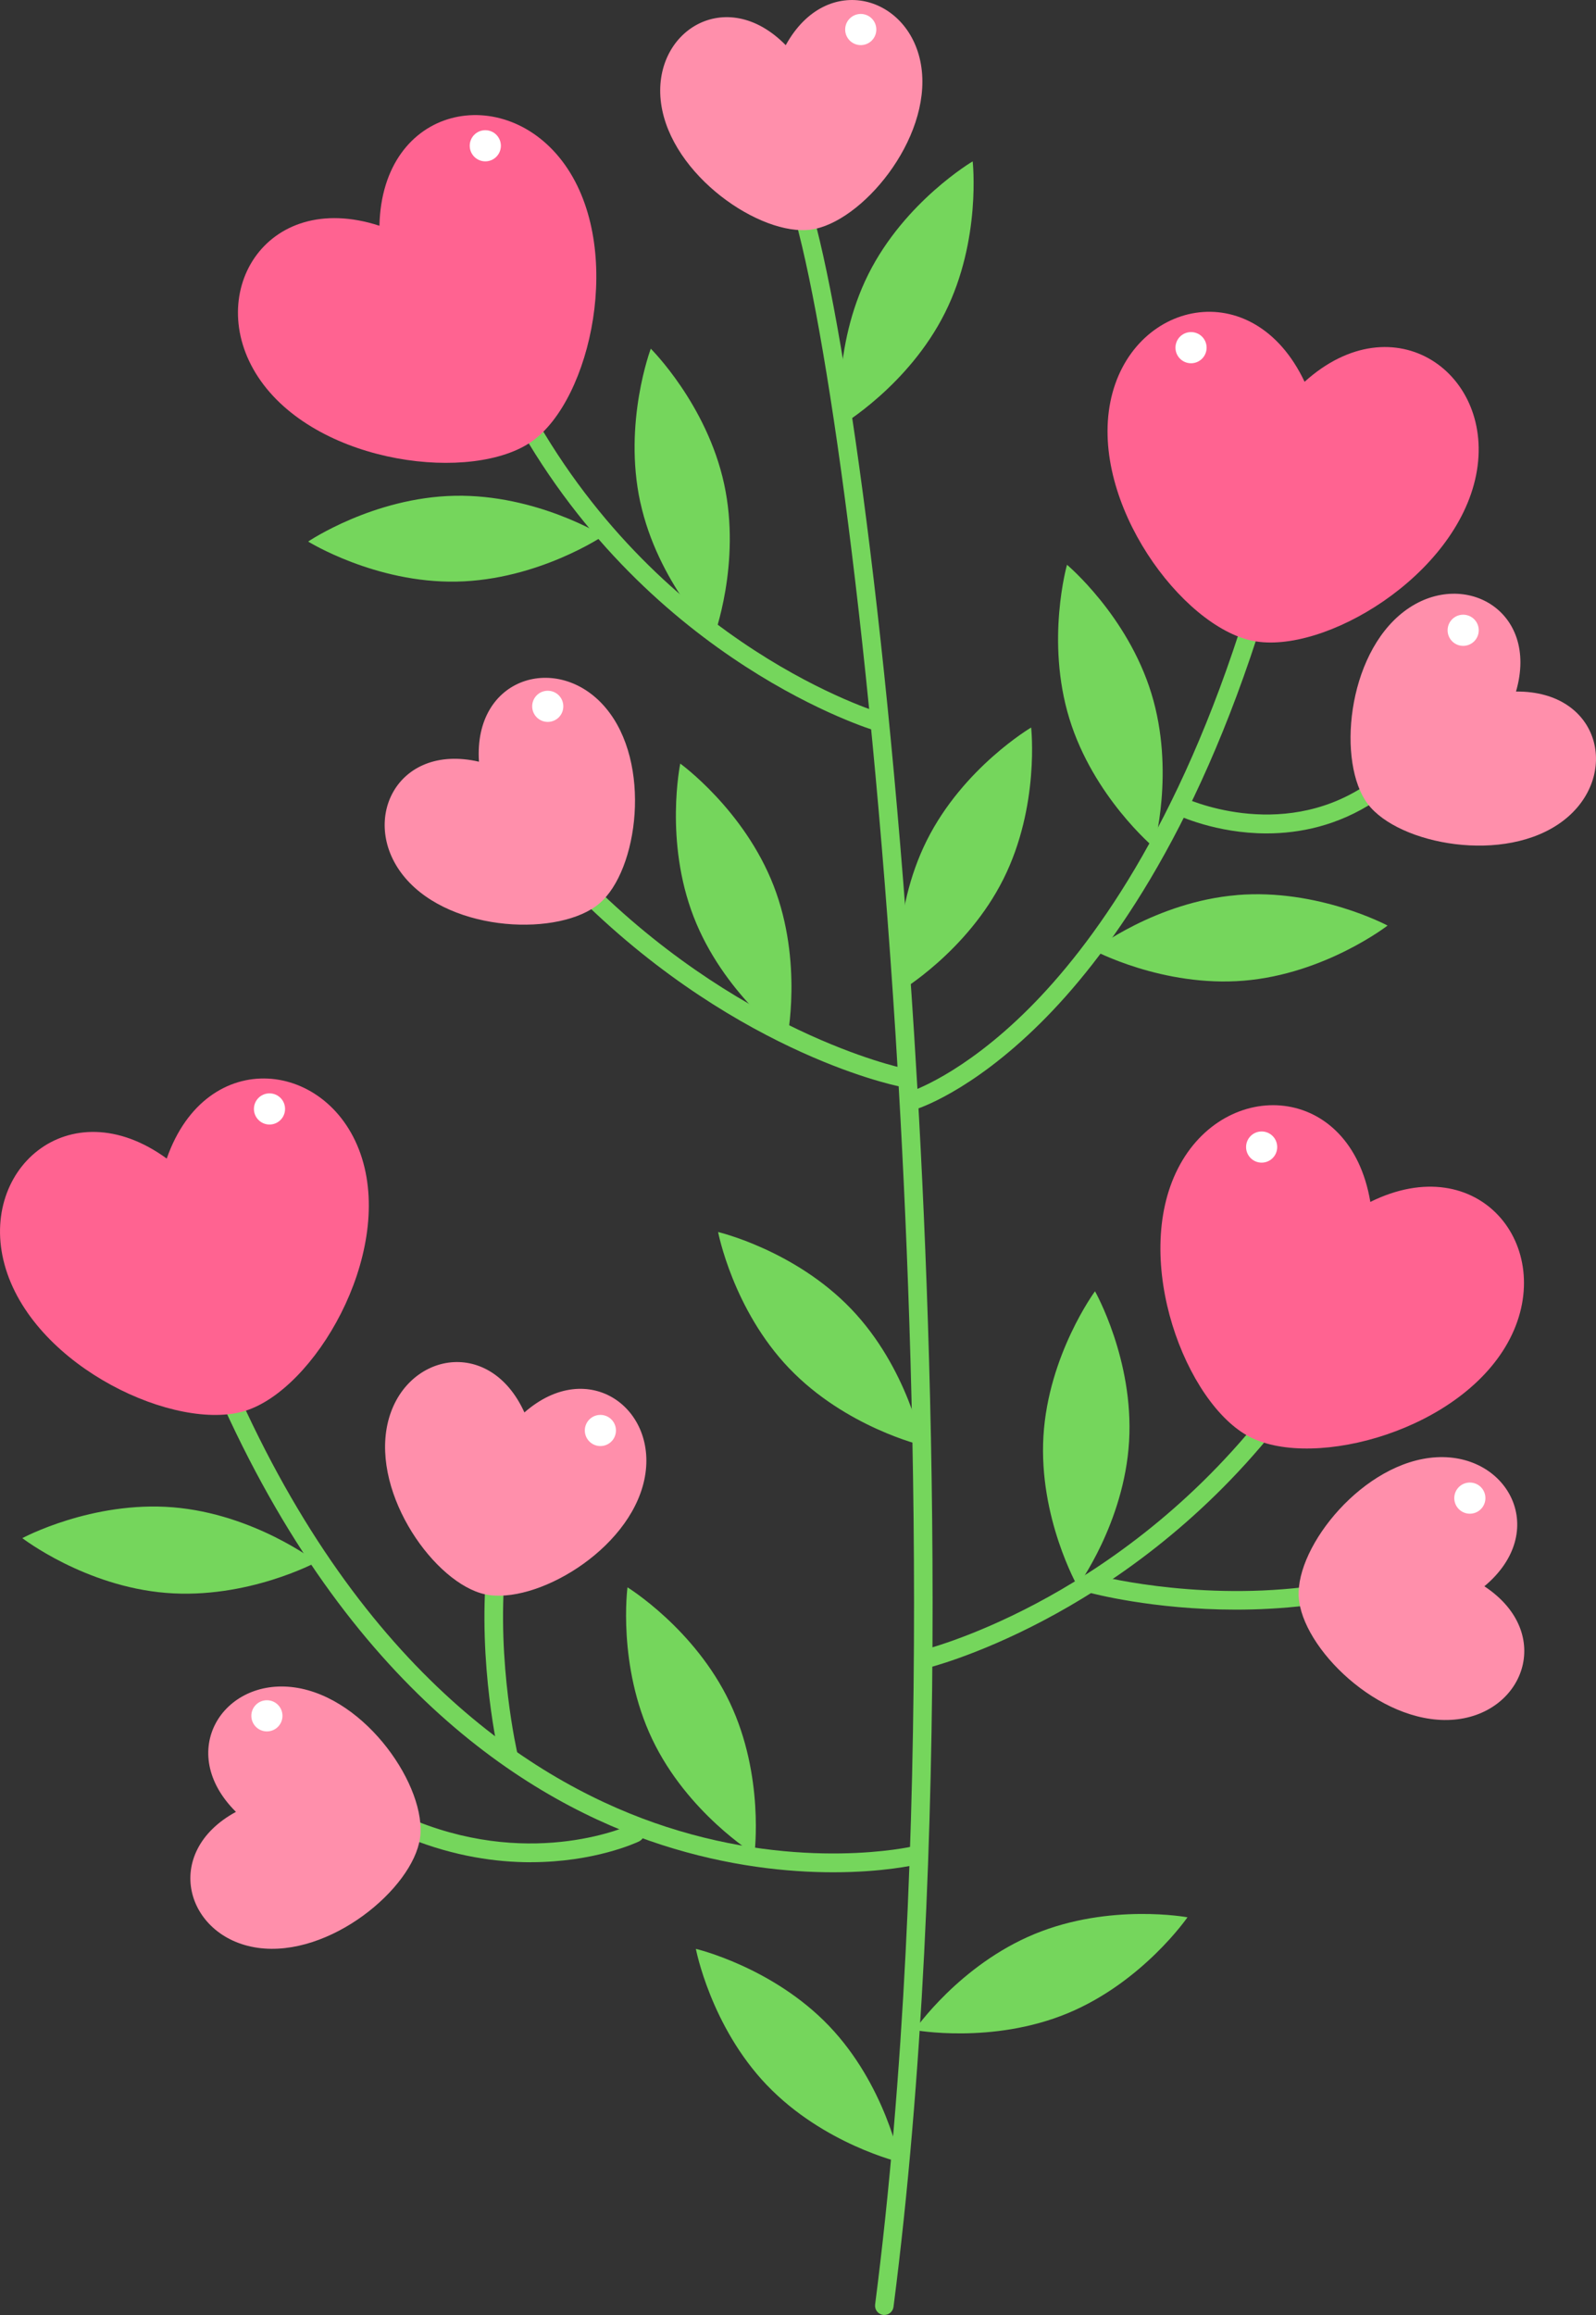 <svg width="100" height="145" viewBox="0 0 100 145" fill="none" xmlns="http://www.w3.org/2000/svg">
<rect x="0" y="0" width="100" height="145" fill="#333333" stroke="none"/>
<g clip-path="url(#clip0_246_3844)">
<path d="M55.409 145C55.383 145 55.36 145 55.334 144.994C55.015 144.953 54.791 144.663 54.832 144.343C58.521 115.69 57.218 82.212 56.112 64.806C54.446 38.586 51.499 18.637 49.447 12.48C49.345 12.175 49.511 11.846 49.816 11.745C50.12 11.643 50.448 11.809 50.55 12.114C52.626 18.34 55.601 38.415 57.273 64.734C58.382 82.18 59.688 115.742 55.984 144.492C55.946 144.785 55.697 144.997 55.409 144.997V145Z" fill="#75D65C"/>
<path d="M55.026 45.797C54.974 45.797 54.919 45.789 54.864 45.774C54.724 45.734 40.782 41.551 32.317 26.374C32.161 26.095 32.262 25.74 32.541 25.584C32.82 25.427 33.174 25.528 33.331 25.807C41.554 40.552 55.053 44.618 55.186 44.659C55.494 44.749 55.671 45.071 55.581 45.379C55.508 45.635 55.276 45.797 55.023 45.797H55.026Z" fill="#75D65C"/>
<path d="M57.145 69.534C56.896 69.534 56.663 69.372 56.588 69.119C56.498 68.811 56.672 68.489 56.977 68.396C57.032 68.379 60.272 67.353 64.455 63.18C68.341 59.303 73.854 51.844 78.049 38.328C78.144 38.02 78.469 37.852 78.774 37.944C79.082 38.04 79.25 38.366 79.157 38.67C74.87 52.478 69.201 60.107 65.195 64.077C60.806 68.428 57.45 69.465 57.308 69.505C57.253 69.523 57.197 69.529 57.142 69.529L57.145 69.534Z" fill="#75D65C"/>
<path d="M52.199 117.27C49.395 117.27 45.653 116.907 41.456 115.553C33.296 112.922 21.841 105.87 13.611 87.21C13.481 86.917 13.614 86.574 13.908 86.444C14.201 86.316 14.543 86.446 14.674 86.74C22.715 104.97 33.836 111.859 41.752 114.426C50.327 117.209 57.102 115.669 57.172 115.652C57.485 115.579 57.796 115.771 57.871 116.085C57.944 116.398 57.752 116.709 57.441 116.785C57.291 116.82 55.325 117.27 52.205 117.27H52.199Z" fill="#75D65C"/>
<path d="M57.86 104.52C57.595 104.52 57.357 104.34 57.294 104.073C57.221 103.759 57.415 103.448 57.726 103.376C57.845 103.349 69.596 100.483 78.989 88.796C79.19 88.546 79.555 88.505 79.805 88.709C80.055 88.909 80.095 89.275 79.892 89.525C70.234 101.537 58.109 104.479 57.987 104.508C57.944 104.52 57.897 104.523 57.854 104.523L57.86 104.52Z" fill="#75D65C"/>
<path d="M77.433 100.82C72.22 100.82 68.4 99.798 68.199 99.742C67.889 99.658 67.709 99.339 67.793 99.031C67.877 98.72 68.196 98.537 68.507 98.624C68.568 98.642 74.612 100.254 81.718 99.411C82.031 99.376 82.325 99.6 82.362 99.92C82.4 100.239 82.174 100.527 81.854 100.564C80.31 100.747 78.824 100.82 77.436 100.82H77.433Z" fill="#75D65C"/>
<path d="M31.862 110.593C31.598 110.593 31.36 110.413 31.299 110.146C31.243 109.907 29.928 104.256 30.494 98.119C30.523 97.799 30.805 97.564 31.127 97.593C31.447 97.622 31.682 97.907 31.653 98.224C31.104 104.174 32.416 109.82 32.431 109.876C32.503 110.189 32.312 110.5 31.998 110.575C31.955 110.587 31.908 110.59 31.865 110.59L31.862 110.593Z" fill="#75D65C"/>
<path d="M33.261 116.642C31.081 116.642 28.494 116.276 25.684 115.155C25.385 115.036 25.24 114.699 25.359 114.4C25.478 114.101 25.815 113.956 26.114 114.075C33.586 117.055 39.479 114.319 39.537 114.29C39.827 114.15 40.172 114.275 40.312 114.563C40.451 114.853 40.326 115.199 40.039 115.338C39.873 115.417 37.243 116.639 33.261 116.639V116.642Z" fill="#75D65C"/>
<path d="M56.457 68.056C56.42 68.056 56.382 68.053 56.341 68.044C55.903 67.957 45.508 65.761 35.461 55.376C35.238 55.146 35.243 54.777 35.476 54.554C35.705 54.33 36.074 54.336 36.297 54.565C46.08 64.675 56.469 66.883 56.574 66.903C56.887 66.967 57.09 67.272 57.026 67.588C56.971 67.864 56.727 68.053 56.457 68.053V68.056Z" fill="#75D65C"/>
<path d="M79.358 52.201C76.185 52.201 73.813 51.075 73.654 50.996C73.366 50.857 73.244 50.508 73.387 50.221C73.526 49.933 73.874 49.811 74.162 49.953C74.22 49.983 80.124 52.765 85.529 49.213C85.799 49.039 86.156 49.111 86.333 49.378C86.51 49.646 86.435 50.006 86.168 50.183C83.82 51.728 81.422 52.201 79.361 52.201H79.358Z" fill="#75D65C"/>
<path d="M81.741 23.913C87.373 18.828 93.753 23.428 92.487 29.76C91.222 36.091 82.934 41.029 78.496 40.14C74.057 39.251 68.307 31.505 69.572 25.171C70.838 18.84 78.496 17.051 81.741 23.913Z" fill="#FF6391"/>
<path d="M85.863 75.281C92.667 71.921 97.556 78.084 94.615 83.832C91.675 89.579 82.356 92.074 78.327 90.012C74.298 87.95 70.87 78.929 73.811 73.179C76.751 67.431 84.606 67.794 85.86 75.279L85.863 75.281Z" fill="#FF6391"/>
<path d="M23.774 14.138C23.943 6.549 31.664 5.062 35.4 10.327C39.133 15.593 37.037 25.014 33.345 27.634C29.655 30.254 20.073 29.124 16.34 23.858C12.607 18.593 16.561 11.791 23.774 14.14V14.138Z" fill="#FF6391"/>
<path d="M10.447 72.566C12.956 65.401 20.758 66.38 22.68 72.546C24.602 78.709 19.69 87.018 15.371 88.366C11.051 89.713 2.29 85.671 0.372 79.505C-1.55 73.342 4.317 68.1 10.45 72.569L10.447 72.566Z" fill="#FF6391"/>
<path d="M94.987 43.315C100.331 43.265 101.55 48.673 97.927 51.42C94.305 54.168 87.628 52.899 85.701 50.358C83.776 47.816 84.359 41.041 87.982 38.293C91.605 35.546 96.482 38.18 94.987 43.315Z" fill="#FF8FAB"/>
<path d="M49.232 2.831C51.81 -1.853 57.116 -0.262 57.735 4.243C58.35 8.75 53.97 13.949 50.811 14.382C47.653 14.815 42.039 10.984 41.421 6.476C40.805 1.969 45.49 -0.988 49.232 2.831Z" fill="#FF8FAB"/>
<path d="M30.01 47.706C29.658 42.368 34.988 40.849 37.931 44.314C40.878 47.779 39.987 54.52 37.557 56.587C35.127 58.655 28.335 58.452 25.388 54.987C22.442 51.522 24.799 46.504 30.007 47.709L30.01 47.706Z" fill="#FF8FAB"/>
<path d="M32.86 88.467C36.884 84.947 41.328 88.258 40.367 92.702C39.406 97.148 33.513 100.535 30.396 99.861C27.278 99.187 23.313 93.666 24.274 89.219C25.235 84.773 30.648 83.597 32.857 88.467H32.86Z" fill="#FF8FAB"/>
<path d="M14.784 113.488C10.987 109.724 13.968 105.054 18.468 105.693C22.97 106.335 26.767 111.972 26.317 115.129C25.867 118.286 20.648 122.639 16.145 122.001C11.643 121.359 10.084 116.041 14.781 113.488H14.784Z" fill="#FF8FAB"/>
<path d="M93.004 99.356C97.466 102.298 95.46 107.468 90.923 107.723C86.383 107.979 81.552 103.198 81.372 100.012C81.192 96.826 85.457 91.532 89.997 91.276C94.537 91.021 97.112 95.929 93.007 99.356H93.004Z" fill="#FF8FAB"/>
<path d="M73.651 21.777C73.651 22.314 74.086 22.753 74.626 22.753C75.166 22.753 75.602 22.317 75.602 21.777C75.602 21.236 75.166 20.801 74.626 20.801C74.086 20.801 73.651 21.236 73.651 21.777Z" fill="white"/>
<path d="M52.956 1.85C52.956 2.387 53.392 2.826 53.932 2.826C54.472 2.826 54.907 2.39 54.907 1.85C54.907 1.31 54.472 0.874 53.932 0.874C53.392 0.874 52.956 1.31 52.956 1.85Z" fill="white"/>
<path d="M29.432 9.131C29.432 9.668 29.867 10.107 30.407 10.107C30.947 10.107 31.383 9.671 31.383 9.131C31.383 8.591 30.947 8.155 30.407 8.155C29.867 8.155 29.432 8.591 29.432 9.131Z" fill="white"/>
<path d="M33.345 44.242C33.345 44.779 33.78 45.217 34.32 45.217C34.86 45.217 35.295 44.782 35.295 44.242C35.295 43.701 34.86 43.266 34.32 43.266C33.78 43.266 33.345 43.701 33.345 44.242Z" fill="white"/>
<path d="M15.91 69.459C15.91 69.996 16.346 70.435 16.886 70.435C17.426 70.435 17.861 69.999 17.861 69.459C17.861 68.919 17.426 68.483 16.886 68.483C16.346 68.483 15.91 68.919 15.91 69.459Z" fill="white"/>
<path d="M36.643 89.598C36.643 90.135 37.078 90.574 37.618 90.574C38.158 90.574 38.593 90.138 38.593 89.598C38.593 89.058 38.158 88.622 37.618 88.622C37.078 88.622 36.643 89.058 36.643 89.598Z" fill="white"/>
<path d="M15.748 107.471C15.748 108.008 16.183 108.447 16.723 108.447C17.263 108.447 17.698 108.011 17.698 107.471C17.698 106.931 17.263 106.495 16.723 106.495C16.183 106.495 15.748 106.931 15.748 107.471Z" fill="white"/>
<path d="M90.702 39.478C90.702 40.015 91.138 40.454 91.677 40.454C92.217 40.454 92.653 40.018 92.653 39.478C92.653 38.938 92.217 38.502 91.677 38.502C91.138 38.502 90.702 38.938 90.702 39.478Z" fill="white"/>
<path d="M78.075 71.846C78.075 72.383 78.51 72.822 79.05 72.822C79.59 72.822 80.025 72.386 80.025 71.846C80.025 71.306 79.59 70.87 79.05 70.87C78.51 70.87 78.075 71.306 78.075 71.846Z" fill="white"/>
<path d="M91.12 93.835C91.12 94.373 91.555 94.811 92.096 94.811C92.635 94.811 93.071 94.375 93.071 93.835C93.071 93.295 92.635 92.859 92.096 92.859C91.555 92.859 91.12 93.295 91.12 93.835Z" fill="white"/>
<path d="M67.003 45.011C68.504 49.897 72.289 53.068 72.289 53.068C72.289 53.068 73.642 48.316 72.141 43.431C70.641 38.547 66.855 35.375 66.855 35.375C66.855 35.375 65.503 40.126 67.003 45.011Z" fill="#75D65C"/>
<path d="M77.5 56.065C72.409 56.489 68.504 59.513 68.504 59.513C68.504 59.513 72.856 61.848 77.944 61.424C83.036 60.999 86.94 57.973 86.94 57.973C86.94 57.973 82.589 55.638 77.497 56.062L77.5 56.065Z" fill="#75D65C"/>
<path d="M65.378 89.958C65.076 95.061 67.514 99.356 67.514 99.356C67.514 99.356 70.443 95.38 70.745 90.277C71.047 85.174 68.609 80.879 68.609 80.879C68.609 80.879 65.68 84.855 65.378 89.958Z" fill="#75D65C"/>
<path d="M64.826 121.135C60.103 123.084 57.302 127.153 57.302 127.153C57.302 127.153 62.156 128.056 66.879 126.108C71.601 124.156 74.403 120.09 74.403 120.09C74.403 120.09 69.549 119.187 64.826 121.135Z" fill="#75D65C"/>
<path d="M48.059 130.61C51.592 134.301 56.399 135.434 56.399 135.434C56.399 135.434 55.476 130.581 51.94 126.889C48.405 123.198 43.601 122.068 43.601 122.068C43.601 122.068 44.524 126.921 48.059 130.613V130.61Z" fill="#75D65C"/>
<path d="M49.453 85.71C52.986 89.401 57.793 90.534 57.793 90.534C57.793 90.534 56.87 85.68 53.334 81.989C49.798 78.298 44.994 77.168 44.994 77.168C44.994 77.168 45.917 82.021 49.453 85.712V85.71Z" fill="#75D65C"/>
<path d="M10.401 99.771C15.492 100.187 19.838 97.84 19.838 97.84C19.838 97.84 15.928 94.825 10.836 94.41C5.745 93.998 1.399 96.341 1.399 96.341C1.399 96.341 5.309 99.356 10.401 99.771Z" fill="#75D65C"/>
<path d="M40.866 108.934C43.064 113.549 47.27 116.134 47.27 116.134C47.27 116.134 47.917 111.238 45.72 106.623C43.522 102.008 39.316 99.423 39.316 99.423C39.316 99.423 38.669 104.319 40.866 108.934Z" fill="#75D65C"/>
<path d="M43.464 57.43C45.313 62.196 49.316 65.085 49.316 65.085C49.316 65.085 50.324 60.25 48.475 55.484C46.626 50.718 42.623 47.828 42.623 47.828C42.623 47.828 41.615 52.664 43.464 57.43Z" fill="#75D65C"/>
<path d="M58.068 52.644C55.784 57.216 56.335 62.124 56.335 62.124C56.335 62.124 60.591 59.62 62.875 55.049C65.16 50.478 64.608 45.569 64.608 45.569C64.608 45.569 60.353 48.073 58.068 52.644Z" fill="#75D65C"/>
<path d="M54.405 17.182C52.12 21.754 52.672 26.662 52.672 26.662C52.672 26.662 56.928 24.158 59.212 19.587C61.497 15.016 60.945 10.107 60.945 10.107C60.945 10.107 56.69 12.611 54.405 17.182Z" fill="#75D65C"/>
<path d="M40.12 31.457C41.206 36.452 44.713 39.929 44.713 39.929C44.713 39.929 46.457 35.308 45.371 30.313C44.286 25.317 40.776 21.841 40.776 21.841C40.776 21.841 39.032 26.462 40.117 31.457H40.12Z" fill="#75D65C"/>
<path d="M28.608 36.429C33.714 36.331 37.804 33.563 37.804 33.563C37.804 33.563 33.612 30.955 28.503 31.053C23.394 31.152 19.307 33.92 19.307 33.92C19.307 33.92 23.499 36.528 28.608 36.429Z" fill="#75D65C"/>
</g>
<defs>
<clipPath id="clip0_246_3844">
<rect width="100" height="145" fill="white"/>
</clipPath>
</defs>
</svg>
